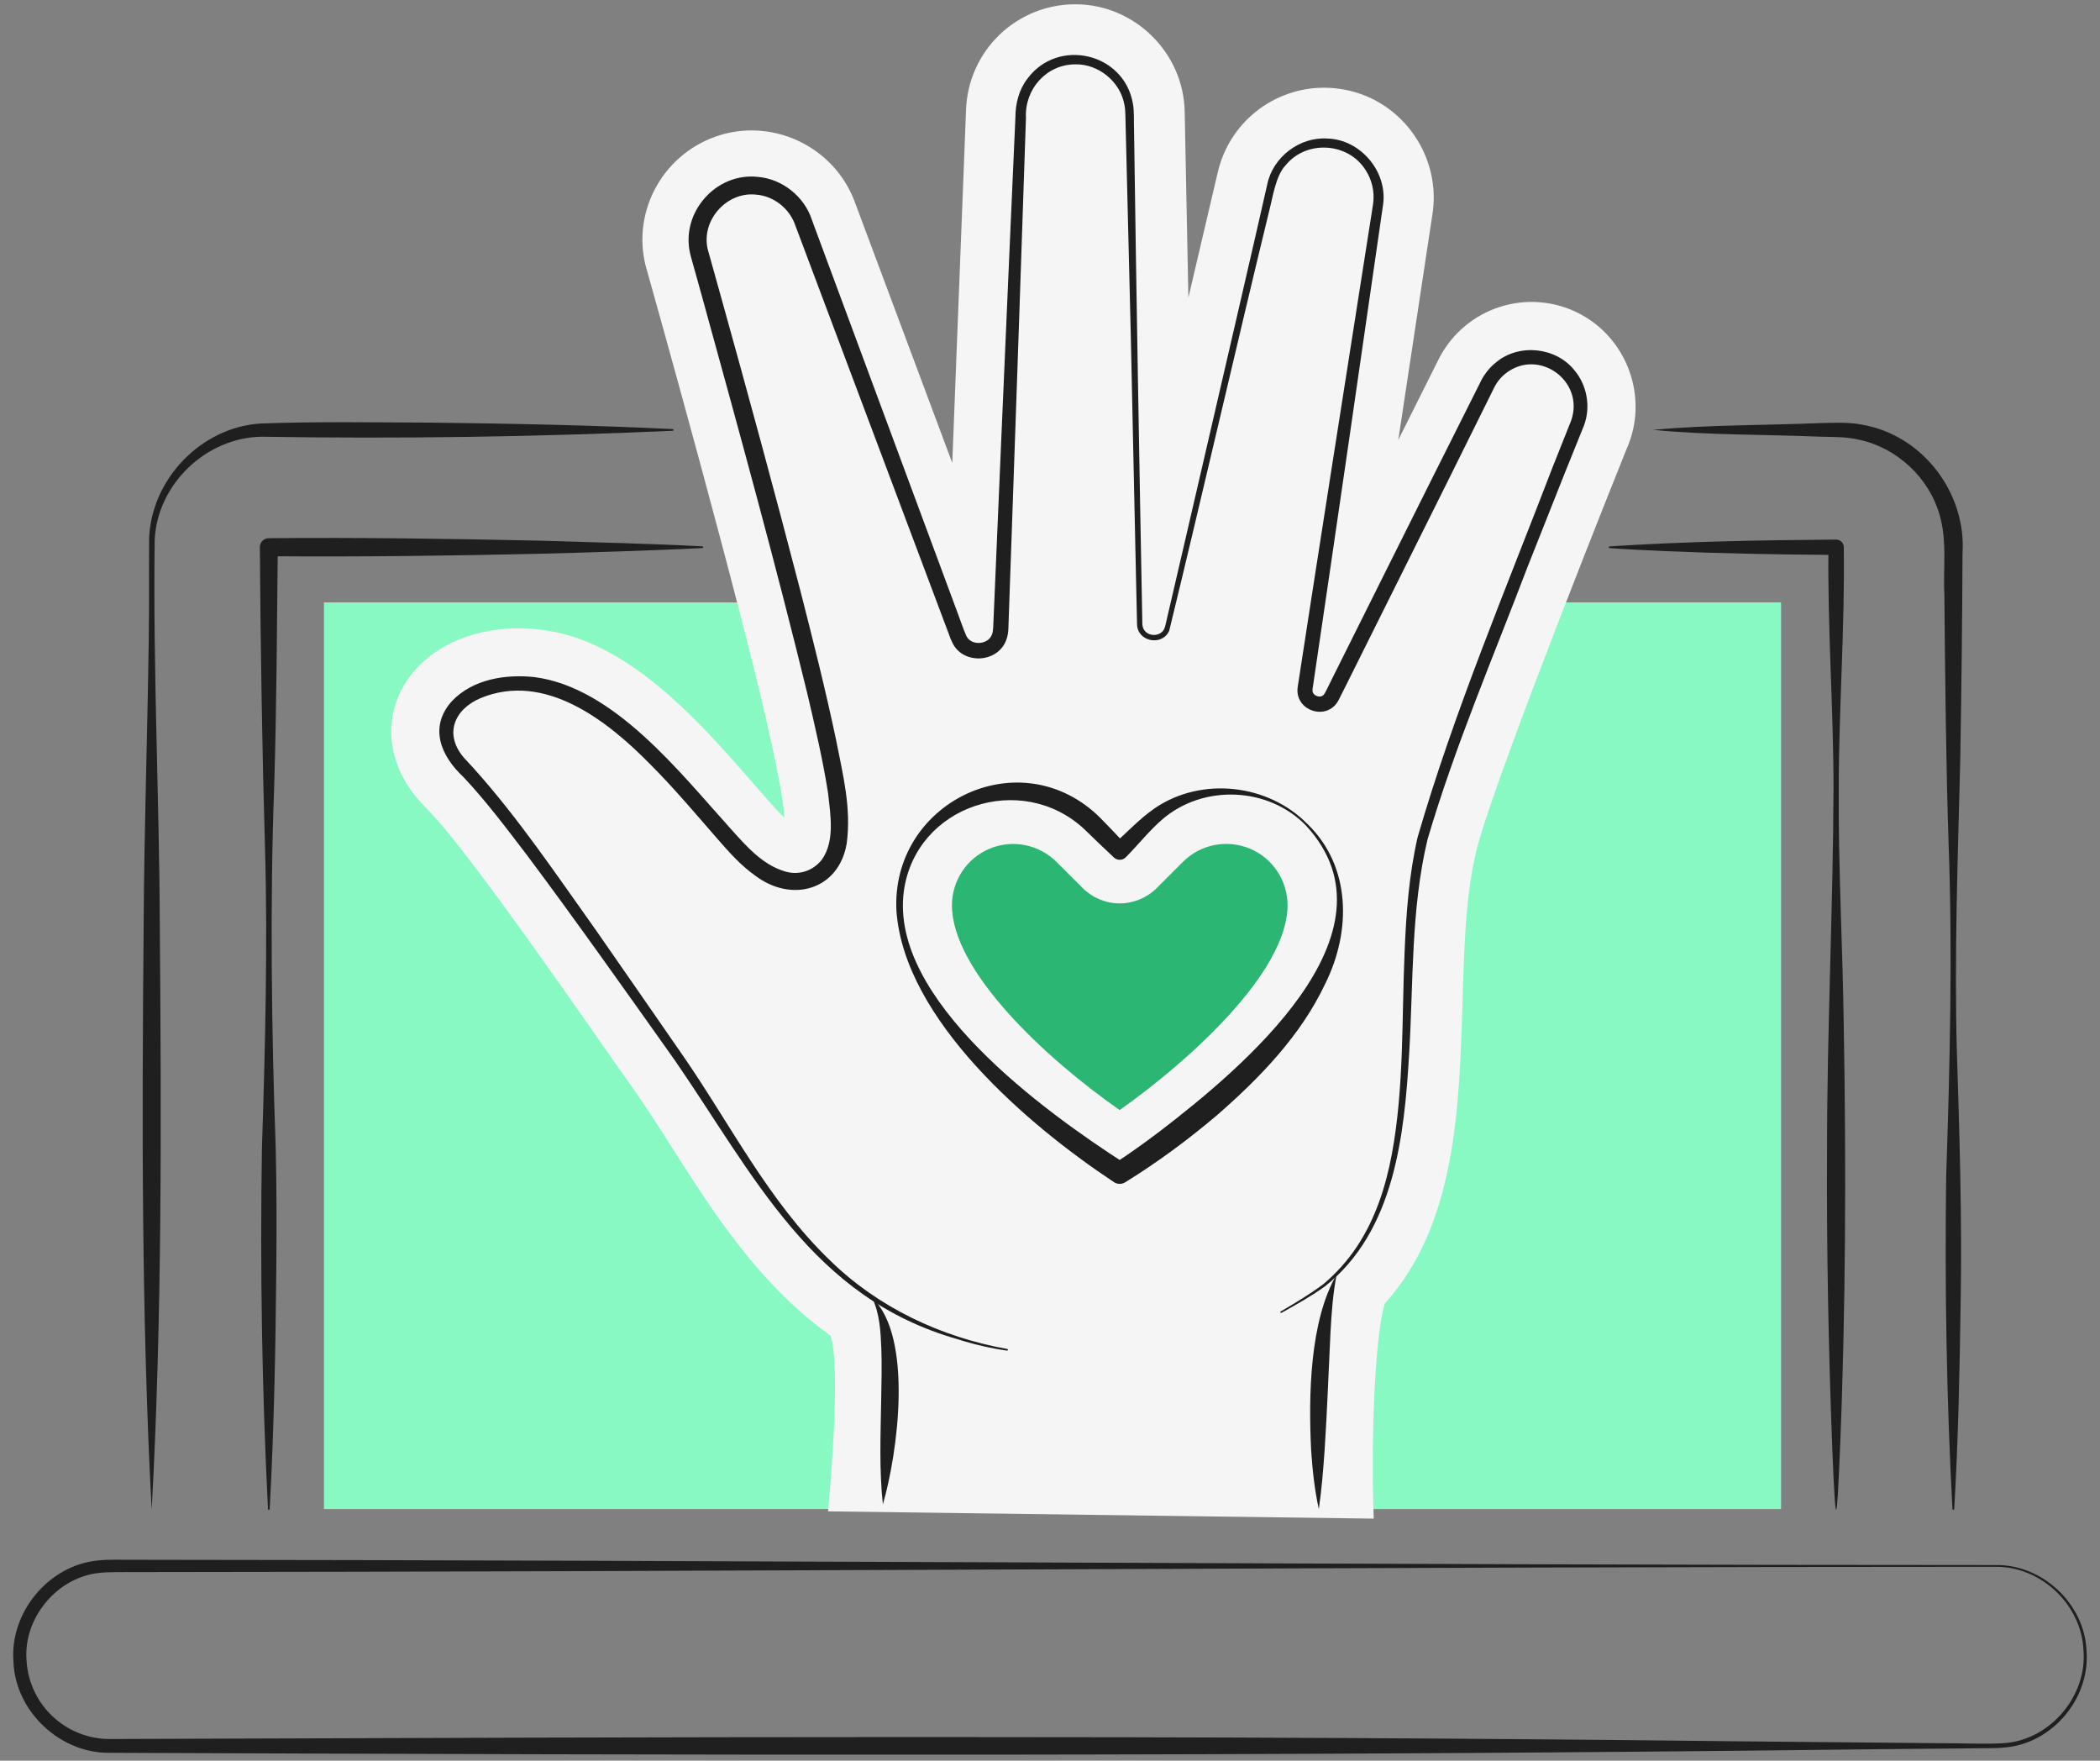 <svg xmlns="http://www.w3.org/2000/svg" width="408" height="342" viewBox="0 0 408 342" fill="none"><rect x="0" y="0" width="408" height="342" fill="#808080" stroke="none"/><g clip-path="url(#clip0_182_11729)"><path d="M346.034 117.012H62.936V293.129H346.034V117.012Z" fill="#88F9C2"></path><path d="M130.688 83.676C104.178 84.874 77.374 85.259 50.847 84.832C40.096 84.966 30.581 94.009 30.055 104.82C29.712 129.874 30.958 155.046 31.05 180.125C31.359 217.782 31.509 255.841 29.47 293.288C27.471 255.799 27.58 217.799 27.906 180.125C27.998 161.292 28.659 142.46 28.91 123.627C29.01 117.313 28.926 111.1 28.968 104.77C29.286 93.18 39.042 82.939 50.713 82.261C61.448 81.867 72.902 82.052 83.686 82.093C99.262 82.278 115.146 82.588 130.697 83.35C130.789 83.35 130.864 83.433 130.855 83.525C130.855 83.609 130.78 83.684 130.697 83.684L130.688 83.676Z" fill="#1F1F1F"></path><path d="M379.333 293.121C378.179 271.709 377.828 250.013 378.112 228.567C378.823 207.373 379.375 185.149 378.589 164.014C378.071 148.464 377.912 131.239 377.761 115.597C377.519 110.43 378.313 105.054 376.85 100.063C374.827 92.862 368.615 87.025 361.291 85.434C358.758 84.823 356.192 84.89 353.566 84.823C342.84 84.371 331.704 84.538 321.187 83.5C331.754 82.512 342.832 82.621 353.566 82.186C356.309 82.127 359.159 81.959 361.893 82.512C373.556 84.572 382.067 95.743 381.289 107.533C381.239 120.127 381.072 135.325 380.846 147.878C380.378 166.652 379.676 185.568 380.194 204.359C380.696 219.766 381.222 237.393 380.93 252.776C380.737 266.132 380.462 279.781 379.676 293.121C379.676 293.213 379.592 293.28 379.5 293.28C379.417 293.28 379.35 293.204 379.341 293.121H379.333Z" fill="#1F1F1F"></path><path d="M312.718 106.134C327.374 105.188 342.054 104.92 356.735 104.811C357.546 104.803 358.215 105.456 358.223 106.268C358.449 121.852 357.253 137.427 357.245 153.011C357.128 168.578 358.031 184.144 358.223 199.72C358.7 226.214 358.591 255.07 357.487 281.456C356.852 296.378 356.668 297.977 355.991 281.456C355.255 262.431 354.854 242.133 354.971 223.074C354.954 200.398 356.167 175.545 356.225 153.011C356.225 137.444 355.03 121.877 355.247 106.302L356.735 107.792C345.724 107.725 334.722 107.524 323.72 107.064C320.05 106.896 316.38 106.729 312.718 106.469C312.517 106.469 312.517 106.134 312.718 106.134Z" fill="#1F1F1F"></path><path d="M52.068 293.121C50.889 269.775 50.513 246.42 50.889 223.057C51.499 204.618 52.042 182.947 51.482 164.675C50.922 145.332 50.621 125.612 50.487 106.294C50.479 105.339 51.24 104.552 52.193 104.543C69.624 104.384 87.424 104.636 104.871 105.021C115.054 105.347 126.332 105.582 136.457 106.126C136.549 106.126 136.624 106.21 136.616 106.302C136.616 106.386 136.54 106.461 136.457 106.461C126.349 106.955 115.054 107.298 104.871 107.566C87.424 107.96 69.649 108.186 52.226 108.044L53.974 106.294C53.798 121.86 53.748 137.427 53.263 153.002C52.435 175.427 52.745 200.54 53.572 223.066C53.748 230.853 53.756 238.633 53.681 246.42C53.539 261.987 53.246 277.554 52.394 293.129C52.394 293.221 52.31 293.296 52.218 293.288C52.135 293.288 52.068 293.213 52.059 293.129L52.068 293.121Z" fill="#1F1F1F"></path><path d="M387.668 304.341C273.834 304.333 139.642 305.304 25.699 305.371C23.525 305.405 21.235 305.304 19.278 305.531C11.018 306.401 4.43 314.373 5.166 322.672C5.409 326.741 7.273 330.669 10.258 333.432C13.217 336.229 17.247 337.811 21.31 337.795C125.647 337.443 232.726 336.991 337.214 338.238C345.423 338.305 368.632 338.54 376.7 338.607C379.868 338.565 386.556 338.866 389.8 338.565C398.512 337.711 405.509 329.346 404.79 320.578C404.447 311.735 396.522 304.233 387.677 304.341H387.668ZM387.668 304.006C396.714 303.814 404.957 311.451 405.375 320.545C406.178 329.655 399.005 338.431 389.9 339.402C387.643 339.662 385.47 339.545 383.271 339.603C379.408 339.654 367.62 339.746 363.524 339.788C250.199 341.186 134.509 340.943 21.302 340.474C11.696 340.617 2.992 332.461 2.616 322.822C1.839 313.243 9.413 304.073 18.969 303.119C21.369 302.868 23.484 303.002 25.691 302.977C139.676 303.052 273.784 304.015 387.66 304.006H387.668Z" fill="#1F1F1F"></path><path d="M306.548 60.765C301.858 58.429 296.457 58.01 291.466 59.593C286.475 61.167 282.295 64.626 279.795 69.231C279.72 69.34 279.653 69.449 279.611 69.575L271.669 85.451L278.248 41.966C280.204 30.611 272.63 19.608 261.344 17.439C259.998 17.18 258.626 17.038 257.247 17.038C252.448 17.038 247.8 18.662 244.046 21.651C240.292 24.641 237.667 28.811 236.589 33.492L230.887 57.809L230.168 21.71C229.959 10.205 220.403 0.834 208.933 0.834C203.432 0.818 198.139 2.945 194.177 6.763C190.214 10.581 187.89 15.79 187.689 21.291L185.014 89.923L166.044 39.153C162.859 30.662 154.674 25.336 146.029 25.336C143.663 25.336 141.314 25.73 139.074 26.517C128.264 30.318 122.437 41.916 125.722 52.626C125.914 53.296 144.633 119.759 149.884 144.419L150.017 144.955C150.845 148.941 152.132 154.886 152.4 158.822C151.974 158.42 151.464 157.935 150.929 157.348C149.566 155.875 148.069 154.133 146.406 152.232C136.482 140.852 122.913 125.243 106.727 122.564C104.763 122.229 102.781 122.053 100.792 122.053C90.626 122.053 81.847 126.525 77.968 134.053C74.197 141.413 75.936 150.063 82.516 156.653C89.363 163.478 104.102 184.504 115.957 201.403C118.281 204.752 120.555 208.018 122.729 211.041C125.513 214.977 128.105 219.046 130.839 223.359C138.814 235.836 147.476 249.468 161.362 259.458C163.21 265.027 161.655 284.872 160.877 293.573L266.903 294.988C266.343 280.686 267.012 260.153 269.018 253.245C282.88 237.929 283.515 215.169 284.134 194.896C284.485 183.165 284.803 172.111 287.369 163.269C292.235 146.504 314.39 91.263 316.02 87.218C320.434 77.396 316.238 65.589 306.548 60.765Z" fill="#F5F5F5"></path><path d="M248.878 254.719C251.696 253.061 254.538 251.377 257.13 249.418C259.613 247.333 261.803 244.888 263.601 242.191C267.221 236.774 269.252 230.451 270.44 224.054C272.814 211.141 272.321 197.944 272.898 184.848C273.19 177.462 273.75 169.951 275.414 162.666C282.345 138.667 292.67 114.19 301.624 90.81L305.252 81.7C307.944 74.038 298.965 67.506 292.536 72.531C291.357 73.435 290.58 74.607 289.969 75.955L281.216 93.599C279.72 96.555 262.472 131.264 261.444 133.265C261.193 133.743 260.282 135.618 260.031 136.062C257.815 140.165 251.47 138.08 252.122 133.458C255.717 109.97 261.21 75.076 264.897 51.571L266.427 41.832L266.794 39.437C267.07 37.21 266.544 34.899 265.306 33.023C261.929 27.639 253.794 27.145 249.781 32.102C247.867 34.053 247.265 38.366 246.596 40.928C240.76 64.885 232.977 98.715 227.166 122.505C225.812 125.595 220.971 124.649 220.913 121.266C220.871 119.7 220.779 115.488 220.746 113.863C220.445 99.712 219.985 78.802 219.684 64.601C219.433 54.812 218.957 34.991 218.714 25.194L218.656 22.732C218.639 21.878 218.622 21.166 218.472 20.412C217.703 15.89 213.414 12.365 208.841 12.499C203.222 12.558 199.042 17.381 199.327 22.908L199.243 25.369C198.516 47.359 197.32 82.177 196.543 104.167C196.384 109.023 196.066 117.238 195.916 122.019C195.899 122.765 195.773 123.602 195.506 124.306C193.825 128.878 186.937 129.154 184.98 124.716C184.537 123.87 184.362 123.091 184.019 122.296C175.784 100.39 163.686 68.168 155.426 46.195L154.557 43.892C153.47 40.551 150.368 38.064 146.874 37.804C141.164 37.193 136.173 42.812 137.502 48.422L140.119 57.801C145.269 76.265 150.77 96.471 155.543 114.91C157.985 124.465 160.409 134.069 162.441 143.733C163.737 150.39 165.442 156.905 164.497 163.88C162.942 172.907 153.846 175.419 146.79 170.135C143.889 168.092 141.615 165.479 139.458 163.026C135.119 158.052 130.931 153.061 126.341 148.472C117.98 139.948 105.858 130.46 93.384 135.602C88.142 137.812 86.186 142.778 90.283 147.35L91.913 149.109C100.758 158.948 108.107 169.926 115.765 180.661C119.477 185.978 129.033 199.787 132.611 204.945C141.908 218.376 149.323 233.349 161.195 244.762C170.534 253.94 182.857 259.751 195.69 262.029C195.782 262.046 195.84 262.129 195.824 262.221C195.807 262.314 195.723 262.372 195.631 262.355C192.429 261.895 189.119 261.124 186.025 260.128C157.751 252.106 146.489 228.274 131.123 205.983C122.303 193.548 111.443 178.199 102.347 166.057C98.401 160.899 94.446 155.615 90.015 150.909C85.643 146.848 83.268 141.229 87.8 136.188C91.888 131.892 98.258 130.929 103.835 131.524C119.26 133.525 132.001 149.963 141.874 160.882C145.026 164.391 148.111 167.983 152.567 169.289C155.243 170.068 157.926 169.172 159.657 167.012C162.232 163.386 161.362 158.412 160.877 154.024C159.874 147.635 158.369 141.204 156.889 134.882C150.778 109.76 143.597 83.751 136.708 58.747C136.457 57.726 135.019 52.752 134.726 51.63L134.4 50.457C134.3 50.089 134.149 49.595 134.057 49.134C132.293 41.229 139.115 33.5 147.175 34.355C151.94 34.715 156.254 38.148 157.734 42.686L158.587 44.998C166.378 66.007 178.217 97.945 185.992 118.904C186.46 120.11 187.179 122.246 187.681 123.376C188.542 125.536 192.011 125.302 192.739 123.217C192.889 122.798 192.948 122.338 192.964 121.885C193.859 100.34 195.347 66.794 196.292 44.964L197.17 25.269L197.278 22.807C197.278 20.161 197.955 17.439 199.586 15.321C205.496 7.274 218.363 10.205 220.102 20.094C220.395 21.509 220.261 23.703 220.328 25.143C220.754 56.093 221.356 90.308 221.941 121.207C222 123.82 225.879 124.13 226.389 121.584L226.531 120.981C228.437 112.85 232.124 96.856 234.047 88.583C236.413 78.342 244.021 45.575 246.22 35.77C247.323 30.494 252.507 26.55 257.891 26.91C264.286 27.078 269.578 33.291 268.726 39.663C264.721 67.523 259.362 104.443 255.232 132.344L255.048 133.567C255.023 133.734 254.998 133.868 255.006 134.011C254.864 135.108 256.578 135.778 257.23 134.89C257.623 134.362 258.426 132.537 258.76 131.926C259.697 130 277.186 95.056 278.574 92.251L287.419 74.632C288.163 72.974 289.309 71.417 290.764 70.303C295.228 66.66 302.393 67.448 305.946 71.995C308.362 74.892 309.073 79.079 307.76 82.612L304.057 91.79L296.791 110.095C290.103 127.697 282.637 145.056 277.329 163.126C274.118 176.667 274.603 190.76 273.784 204.61C272.839 220.637 270.916 239.177 257.431 249.862C254.739 251.796 251.871 253.404 248.995 255.003C248.912 255.045 248.811 255.02 248.77 254.936C248.728 254.853 248.753 254.752 248.836 254.71L248.878 254.719Z" fill="#1F1F1F"></path><path d="M169.463 252.089C177.498 259.743 174.413 282.344 171.528 292.216C170.793 285.4 171.094 278.617 171.202 271.834C171.269 268.477 171.345 265.144 171.227 261.828C171.085 258.512 170.918 255.229 169.455 252.089H169.463Z" fill="#1F1F1F"></path><path d="M259.705 247.534C258.969 251.21 258.693 255.129 258.493 258.872C258.158 265.588 257.807 275.017 257.356 281.649C257.088 285.467 256.787 289.285 256.227 293.129C255.391 289.327 254.99 285.484 254.731 281.64C254.229 271.29 254.404 256.628 259.713 247.534H259.705Z" fill="#1F1F1F"></path><path d="M253.727 160.355C246.404 152.81 233.821 152.333 225.896 159.099C223.379 161.242 221.139 164.089 218.756 166.493C218.104 167.196 216.992 167.179 216.34 166.493C214.425 164.717 212.452 162.783 210.571 160.974C198.457 149.804 177.958 156.344 175.608 173.066C172.741 194.126 202.871 215.906 218.656 226.047H216.44C219.383 224.146 222.317 222.019 225.168 219.884C241.02 207.733 273.056 181.281 253.727 160.355ZM254.02 160.053C262.539 168.318 262.539 180.904 257.489 191.053C252.741 201.16 244.74 209.391 236.455 216.618C230.828 221.383 224.968 225.729 218.647 229.631C217.953 230.083 217.084 230.058 216.432 229.631C199.803 218.619 175.742 198.137 174.17 177.01C173.008 156.193 197.496 143.858 213.088 158.211C213.915 158.99 215.161 160.313 215.964 161.133C216.9 162.096 217.82 163.076 218.739 164.056H216.323C218.99 161.644 221.323 159.115 224.341 157.005C233.42 150.8 246.395 152.257 254.003 160.053H254.02Z" fill="#1F1F1F"></path><path d="M217.535 215.63C203.172 205.598 184.947 188.641 184.947 175.846C184.947 173.493 185.649 171.19 186.953 169.231C188.257 167.271 190.122 165.747 192.296 164.843C194.469 163.939 196.86 163.704 199.168 164.165C201.475 164.625 203.599 165.756 205.262 167.422L210.354 172.505C212.268 174.414 214.852 175.478 217.544 175.478C220.236 175.478 222.827 174.406 224.734 172.505L229.808 167.43C231.472 165.756 233.596 164.617 235.903 164.156C238.21 163.696 240.61 163.93 242.792 164.826C244.974 165.722 246.83 167.255 248.143 169.222C249.455 171.182 250.149 173.493 250.149 175.846C250.149 188.959 230.711 206.327 217.527 215.63H217.535Z" fill="#2BB673"></path></g><defs><clipPath id="clip0_182_11729"><rect width="402.868" height="340" fill="white" transform="translate(2.566 0.834)"></rect></clipPath></defs></svg>